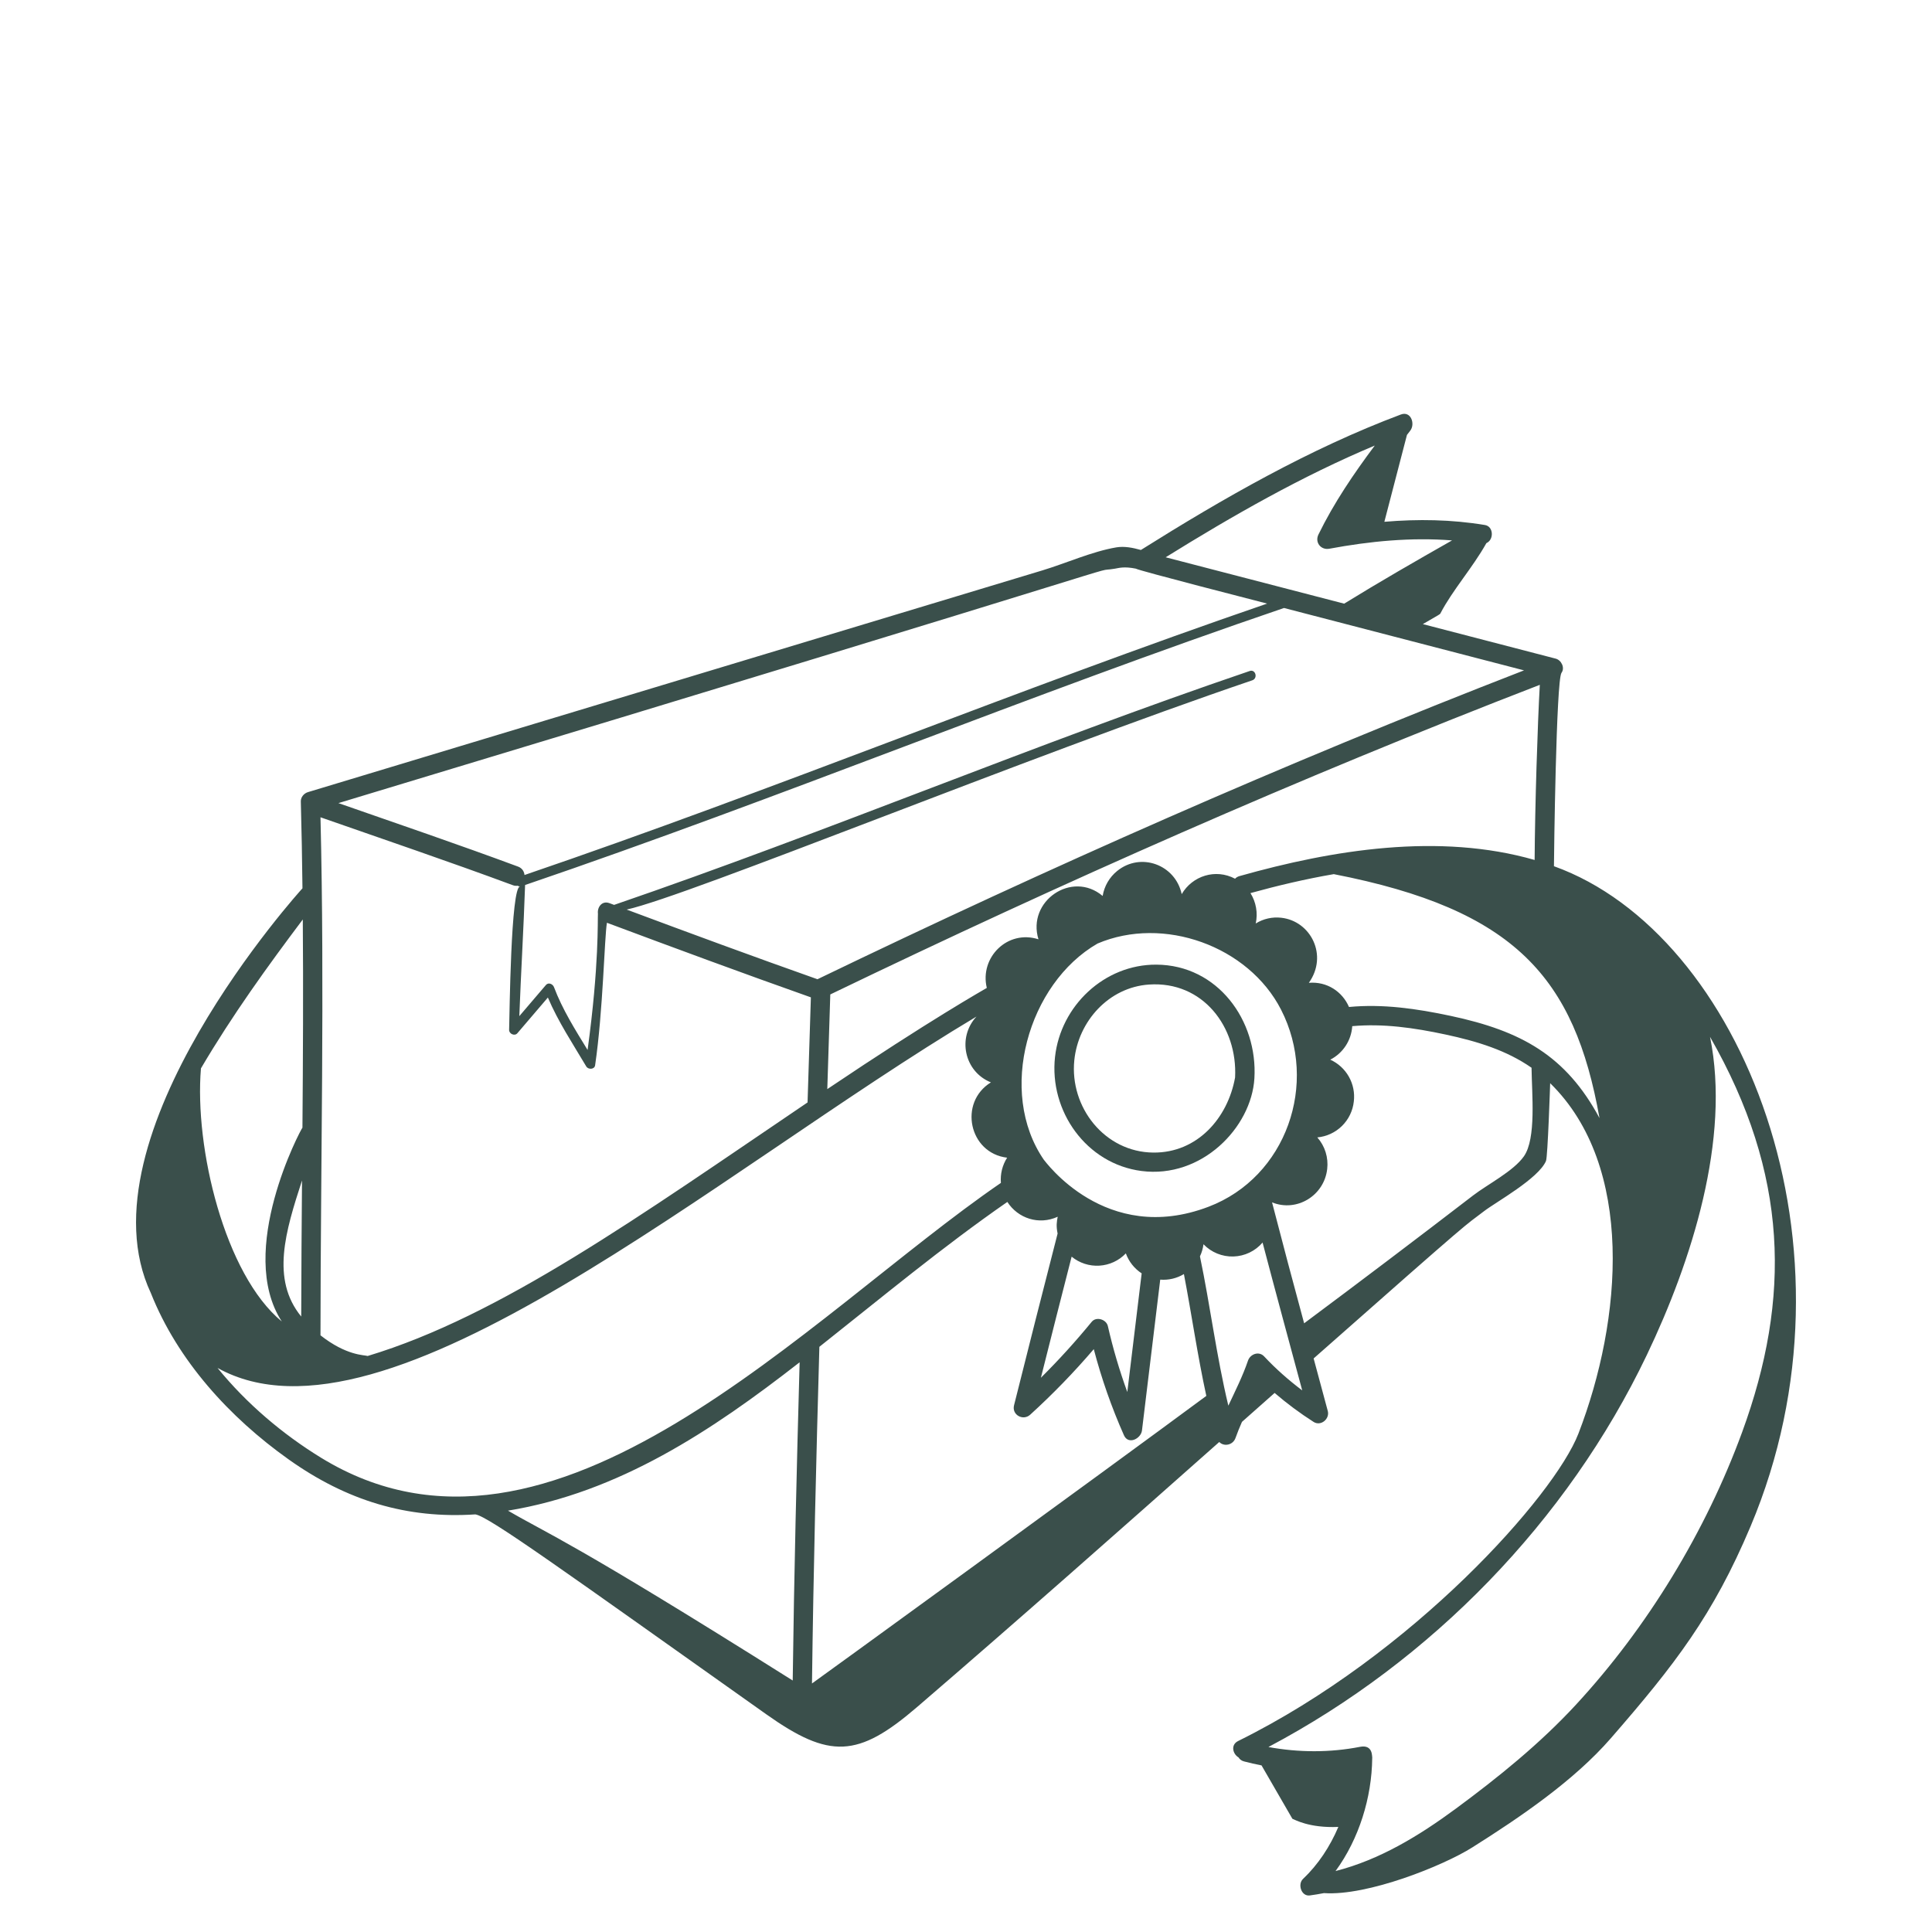 <?xml version="1.0" encoding="UTF-8"?> <svg xmlns="http://www.w3.org/2000/svg" width="512" height="512" viewBox="0 0 512 512" fill="none"> <path d="M411.812 229.555C411.82 227.08 412.397 180.244 413.812 178.307C414.793 176.959 413.756 174.93 412.281 174.547L377.067 165.396C381.759 162.666 381.582 162.833 381.739 162.529C384.94 156.382 390.292 150.407 393.902 143.945L394.136 143.812C395.918 142.805 395.759 139.506 393.525 139.134C384.662 137.661 375.745 137.53 366.87 138.281L372.857 115.261C373.149 114.882 373.437 114.503 373.731 114.126C375.095 112.368 373.936 108.836 371.239 109.848C347.132 118.888 324.118 132.079 302.348 145.749C300.15 145.131 297.933 144.708 295.842 145.058C289.466 146.13 282.479 149.277 276.255 151.156C246.19 160.237 139.366 192.481 81.602 209.925C80.546 210.246 79.691 211.256 79.722 212.396C79.933 220.062 80.063 227.737 80.157 235.414C79.986 235.576 20.468 301.165 39.98 342.68C47.102 360.61 60.88 375.656 76.459 386.737C91.904 397.728 107.894 402.529 125.976 401.329C129.55 401.877 149.422 416.28 203.062 454.297C219.836 466.181 227.345 465.872 242.999 452.42C270.042 429.163 296.584 405.661 323.116 382.145C324.359 383.442 326.745 382.991 327.422 381.08C327.934 379.629 328.52 378.212 329.134 376.811L337.787 369.143C341.045 371.943 344.497 374.51 348.117 376.823C350.039 378.049 352.438 376.028 351.877 373.932C350.633 369.287 349.38 364.646 348.126 360.004C392.528 320.781 387.488 325.437 393.289 320.973C396.395 318.585 407.702 312.354 409.701 307.676C410.175 306.561 410.803 287.235 410.81 287.058C433.271 309.055 429.945 349.744 418.297 379.924C411.914 396.394 374.408 438.504 328.117 461.389C326.072 462.399 326.683 464.822 328.231 465.739C328.518 466.213 328.977 466.606 329.672 466.79C331.208 467.201 332.761 467.545 334.319 467.848L342.497 481.997C343.001 482.145 346.844 484.495 354.678 484.152C352.459 489.361 349.322 494.143 345.306 497.942C343.83 499.338 344.851 502.613 347.115 502.311C348.382 502.142 349.628 501.932 350.862 501.693C362.416 502.495 382.437 494.459 390.146 489.601C402.865 481.587 417.116 471.903 426.89 460.658C443.851 441.147 453.972 428.102 463.925 404.483C495.02 330.704 461.57 247.436 411.812 229.555ZM328.453 232.18C327.958 232.32 327.588 232.567 327.303 232.868C322.138 230.125 315.996 232.101 313.163 236.952C311.484 229.127 302.302 225.768 296.076 230.803C294.018 232.465 292.643 234.827 292.214 237.438C284.066 230.562 272.092 238.827 275.205 248.924C266.993 246.282 259.56 253.754 261.514 261.808C260.639 262.345 246.722 270.141 219.242 288.624C219.508 280.262 219.774 271.899 220.035 263.538C281.668 233.818 344.231 206.146 408.066 181.487C407.48 191.621 406.779 213.763 406.692 227.901C381.416 220.631 353.205 225.182 328.453 232.18ZM345.103 368.474C341.5 365.754 338.106 362.772 335.007 359.458C333.619 357.973 331.32 358.844 330.728 360.588C329.329 364.704 327.366 368.582 325.524 372.516C322.333 359.195 320.746 346.115 318 332.952C318.474 331.948 318.788 330.87 318.938 329.74C319.96 330.804 321.194 331.642 322.559 332.201C323.925 332.76 325.392 333.027 326.867 332.984C328.342 332.941 329.791 332.59 331.122 331.954C332.454 331.317 333.636 330.409 334.595 329.287C338.036 342.366 341.584 355.415 345.103 368.474ZM298.748 368.901C296.666 363.189 294.944 357.352 293.594 351.425C293.193 349.658 290.529 348.808 289.314 350.295C285.082 355.464 280.588 360.412 275.848 365.121C278.538 354.416 281.25 343.719 283.994 333.028C286.057 334.722 288.683 335.574 291.347 335.413C294.011 335.252 296.516 334.091 298.359 332.161C299.146 334.334 300.619 336.192 302.554 337.454L298.748 368.901ZM339.493 267.571C349.52 287.129 340.925 311.936 320.275 319.802C292.895 330.233 276.796 307.439 276.625 307.343C264.252 289.358 272.454 260.644 290.855 250.05C308.297 242.614 330.827 250.666 339.495 267.571H339.493ZM266.957 318.523C269.769 322.875 275.302 324.736 280.303 322.449C280.038 323.737 279.869 324.964 280.277 326.898C276.38 342.06 272.531 357.235 268.73 372.422C268.092 374.961 271.129 376.62 273.009 374.913C278.982 369.479 284.611 363.676 289.862 357.54C291.91 365.355 294.587 372.991 297.866 380.375C299.027 382.986 302.372 381.257 302.635 379.083C304.251 365.761 305.862 352.437 307.473 339.116C309.668 339.295 311.863 338.779 313.748 337.642C315.761 348.098 317.351 359.216 319.688 369.928C291.869 390.514 215.357 446.07 215.185 446.136C215.564 416.392 216.301 386.654 217.142 356.92C233.6 343.895 249.704 330.494 266.957 318.523ZM210.077 445.353C151.178 408.262 145.48 406.685 134.625 400.336C163.993 395.523 188.607 379.194 211.91 361.02C211.123 389.125 210.442 417.237 210.077 445.353ZM79.826 348.897C71.755 339.009 75.648 326.325 80.037 312.835C79.935 324.862 79.853 336.884 79.826 348.897ZM97.437 359.35C96.491 359.053 91.842 359.299 84.932 353.875C84.959 308.164 86.053 262.287 84.932 216.588C101.948 222.537 119.019 228.328 135.924 234.593C136.376 234.76 136.787 234.786 137.156 234.724C137.355 234.853 137.588 234.922 137.825 234.922C135.361 234.922 135.047 269.097 134.922 272.916C134.888 273.974 136.38 274.671 137.107 273.821L145.193 264.357C147.934 270.793 151.801 276.611 155.37 282.627C155.882 283.487 157.542 283.463 157.71 282.322C159.833 267.885 160.171 248.441 160.843 244.541C178.814 251.257 196.804 257.911 214.891 264.308C214.601 273.592 214.308 282.873 214.011 292.156C169.257 322.452 132.674 348.731 97.437 359.35ZM403.883 177.655C340.333 202.303 278.021 229.886 216.637 259.507C199.719 253.529 182.886 247.32 166.077 241.048C182.559 237.382 272.058 200.624 331.865 180.29C333.418 179.765 332.75 177.29 331.184 177.822C274.519 197.087 219.351 220.383 162.744 239.805L161.521 239.35C159.503 238.595 158.244 240.442 158.459 242.131C158.348 243.582 158.81 255.716 155.716 278.251C152.422 272.868 149.052 267.537 146.812 261.601C146.505 260.782 145.355 260.236 144.674 261.036L137.625 269.286C138.066 257.698 138.76 246.123 139.155 234.535C206.722 211.514 272.701 184.122 340.273 161.124L403.883 177.655ZM384.811 143.213C375.2 148.666 365.622 154.175 356.215 159.976C325.495 151.992 331.902 153.656 308.912 147.686C326.574 136.719 345.11 126.128 364.327 118.077C358.748 125.547 353.515 133.232 349.401 141.658C348.385 143.74 350.049 145.838 352.292 145.418C362.991 143.426 373.953 142.36 384.811 143.213ZM295.458 150.705C296.552 150.521 297.892 150.07 301.001 150.695C301.527 151.156 333.74 159.425 335.8 159.961C269.727 182.627 205.117 209.334 139.001 231.886C138.909 230.958 138.383 230.062 137.286 229.656C121.504 223.807 105.579 218.371 89.687 212.833C320.339 143.177 286.431 152.209 295.46 150.704L295.458 150.705ZM80.244 243.673C80.391 262.053 80.297 280.455 80.15 298.849C79.757 299.177 62.539 331.578 74.678 350.206C59.557 337.763 51.485 304.177 53.253 283.129C61.616 268.935 70.883 256.121 80.244 243.671V243.673ZM85.101 386.328C74.974 380.121 65.372 372.017 57.648 362.521C102.316 387.336 189.858 310.54 258.775 269.401C253.641 274.928 255.503 283.981 262.6 286.841C253.947 292.176 256.805 305.604 266.899 306.8C265.633 308.786 265.053 311.133 265.25 313.48C214.257 348.433 146.633 424.048 85.101 386.328ZM403.842 306.449C401.07 310.388 394.197 313.873 390.376 316.815C375.539 328.218 360.617 339.51 345.61 350.689C342.714 340.023 339.88 329.34 337.108 318.641C343.639 321.293 350.916 316.88 351.722 309.796C351.897 308.295 351.755 306.773 351.303 305.331C350.852 303.889 350.102 302.558 349.102 301.424C351.568 301.199 353.879 300.125 355.643 298.388C357.407 296.65 358.514 294.355 358.777 291.893C359.048 289.624 358.589 287.328 357.467 285.338C356.344 283.348 354.617 281.767 352.536 280.825C354.192 279.976 355.6 278.711 356.621 277.154C357.642 275.597 358.241 273.801 358.359 271.943C366.525 271.208 374.71 272.363 383.106 274.164C391.554 275.973 399.275 278.369 405.874 282.963C405.949 289.892 407.171 301.718 403.842 306.449ZM384.469 269.226C375.349 267.279 366.402 266.013 357.497 266.861C355.739 262.796 351.691 260.058 346.861 260.454C352.032 253.187 347.366 244.082 339.546 243.213C337.185 242.942 334.801 243.477 332.783 244.732C333.383 241.969 332.881 239.081 331.385 236.682C338.48 234.718 345.902 232.958 353.468 231.656C401.568 241.032 417.256 259.111 423.885 296.303C414.966 279.726 403.176 273.22 384.469 269.226ZM436.403 359.135C448.312 334.244 458.684 301.803 453.175 274.775C473.999 311.156 474.687 343.997 461.682 379.539C452.077 405.787 436.615 431.23 417.643 451.765C408.132 462.063 397.116 470.972 385.853 479.283C376.066 486.502 365.66 492.849 353.932 495.85C360.178 487.306 363.544 476.332 363.65 465.939C363.651 465.904 363.658 465.872 363.66 465.84C363.564 465.669 363.945 462.24 360.422 462.928C352.456 464.484 344.165 464.452 336.171 462.984L336.239 462.923C379.337 440.101 415.345 403.161 436.403 359.135Z" fill="#3A4F4B"></path> <path d="M279.593 280.083C278.001 294.456 287.892 308.444 302.52 310.326C318.464 312.381 331.636 298.801 332.428 285.785C333.349 270.466 322.712 255.716 306.425 255.64C292.662 255.575 281.093 266.549 279.593 280.083ZM327.311 285.54C325.376 296.308 317.298 305.546 305.654 305.445C292.746 305.336 283.441 293.422 284.703 280.98C285.749 270.636 293.849 261.647 304.479 260.915C318.764 259.93 327.996 272.153 327.311 285.54Z" fill="#3A4F4B"></path> </svg> 